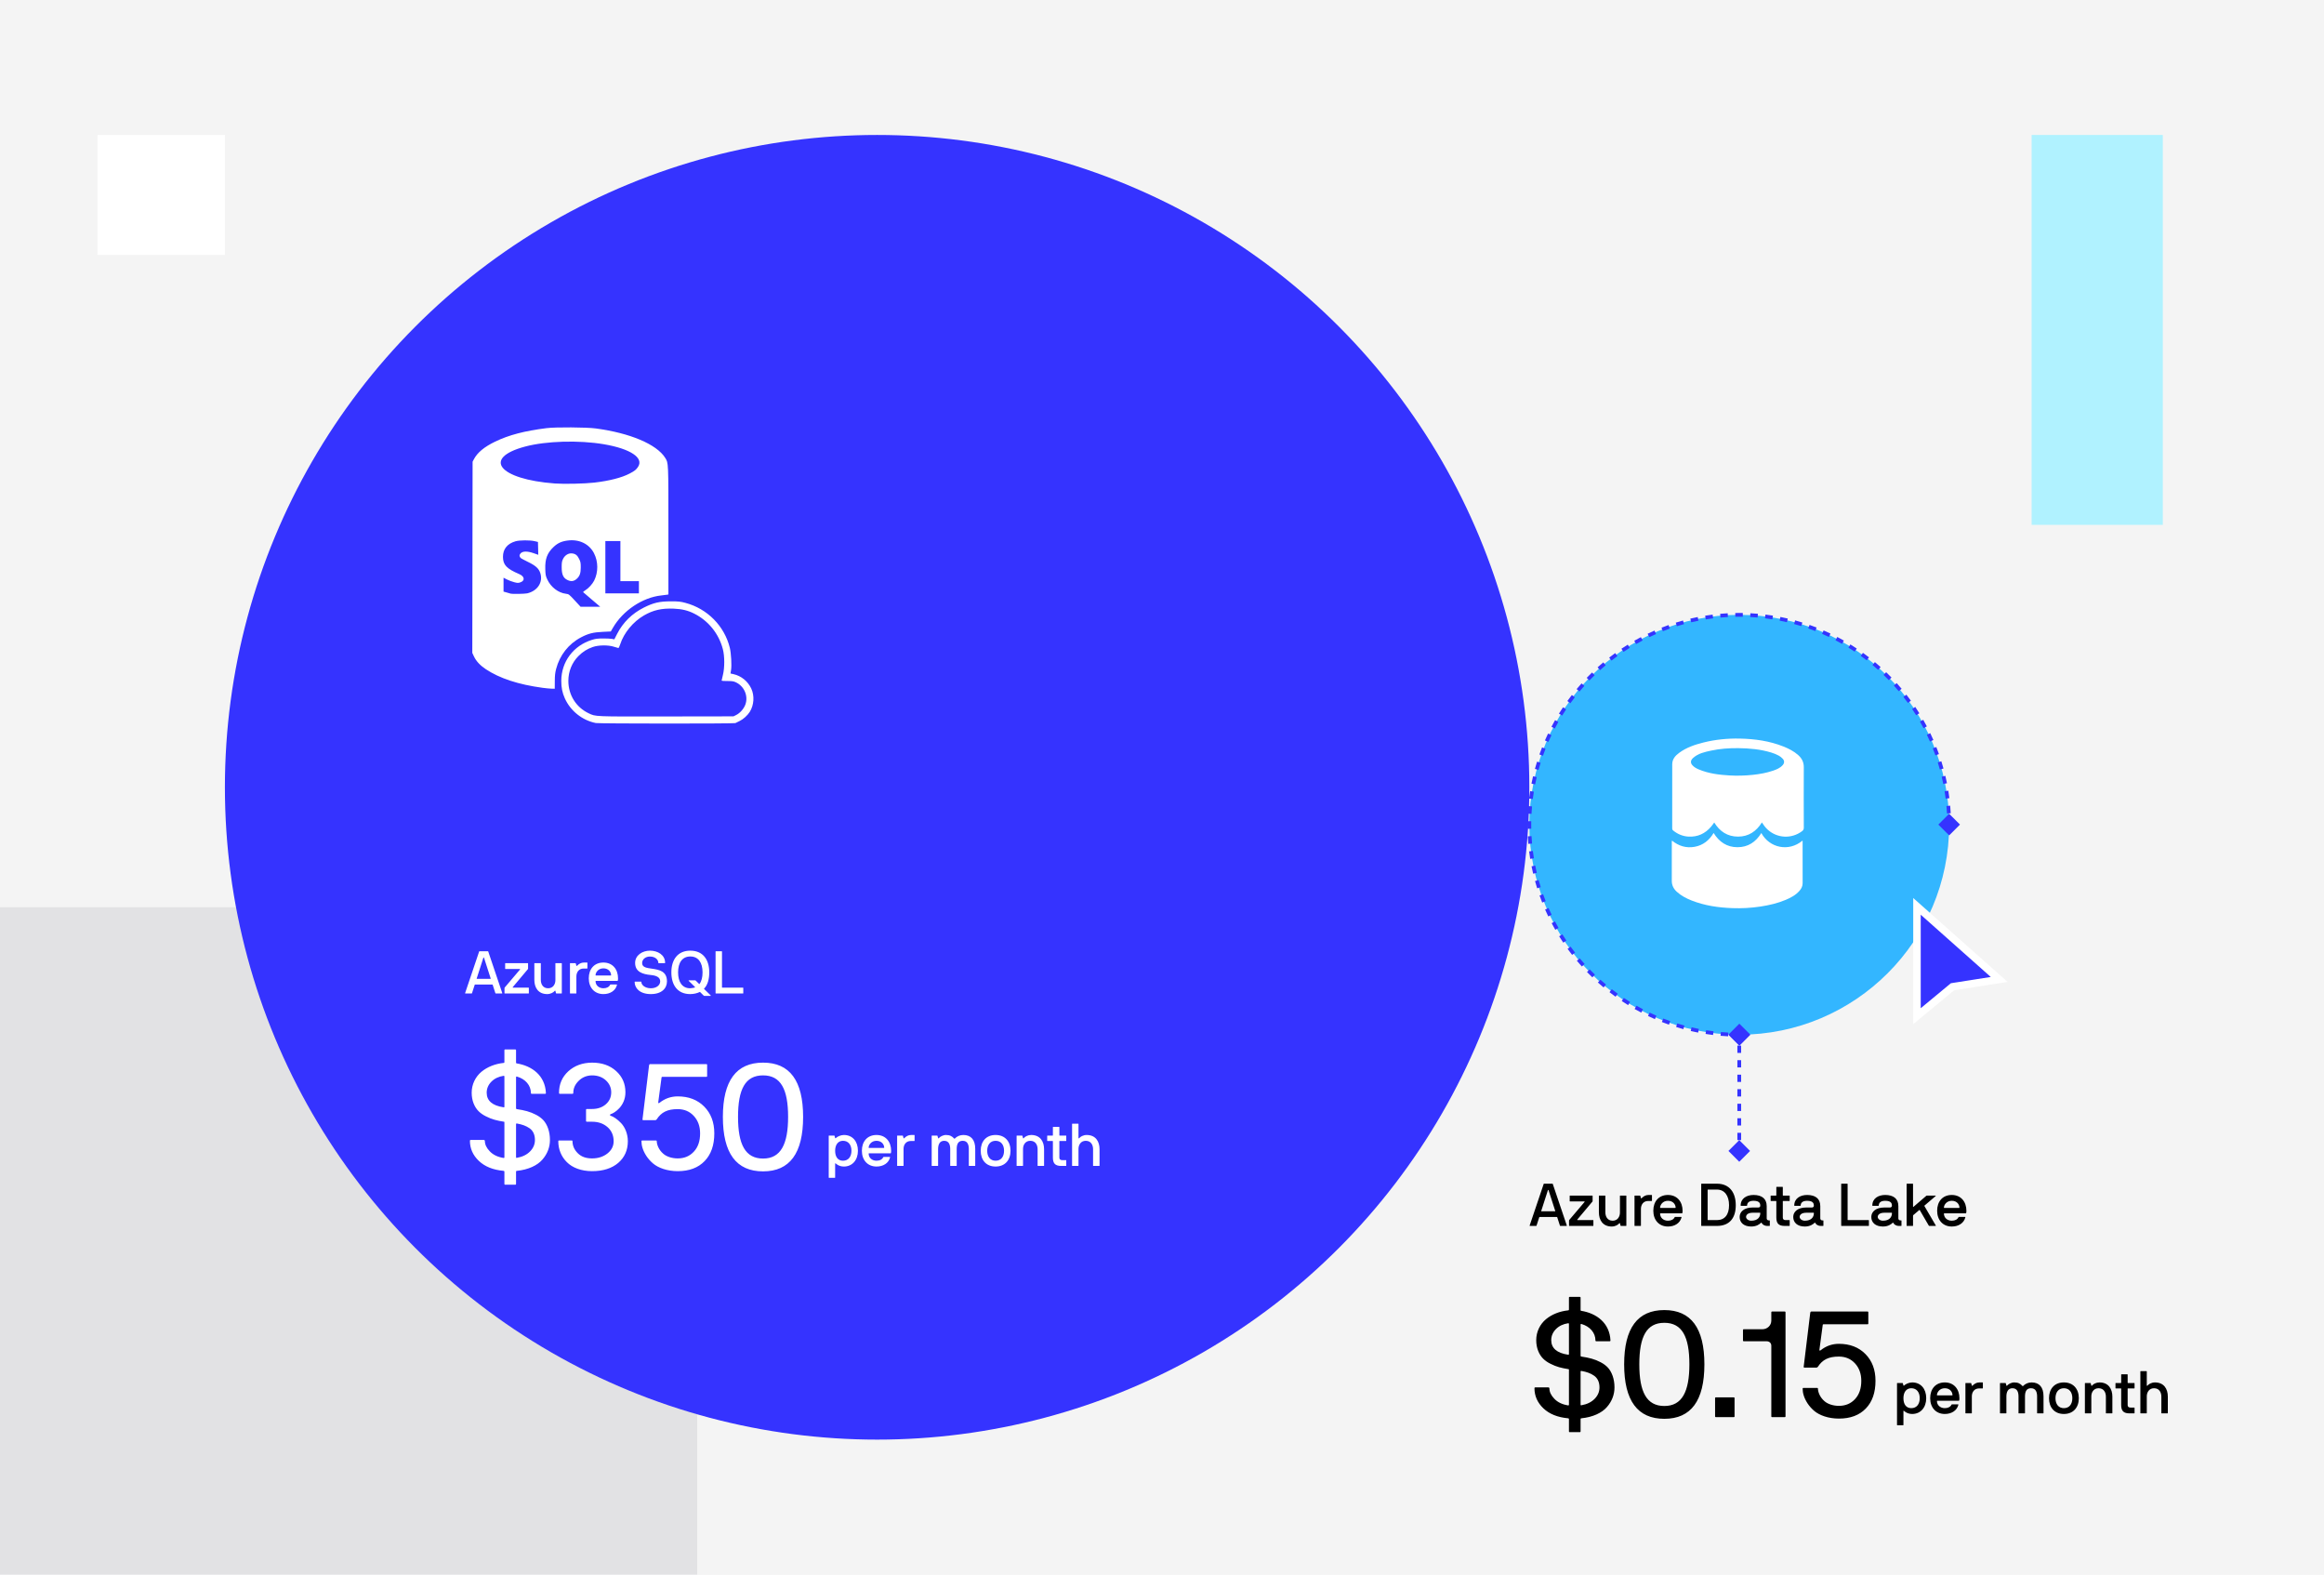 <svg width="620" height="420" viewBox="0 0 620 420" fill="none" xmlns="http://www.w3.org/2000/svg">
<rect width="620" height="420" fill="#F4F4F4"/>
<rect width="620" height="420" fill="#F4F4F4"/>
<path d="M507.976 369.576C508.392 369.16 509.336 368.744 510.136 368.744C512.44 368.744 513.88 370.456 513.88 372.952C513.88 375.448 512.36 377.16 510.136 377.16C508.792 377.16 508.008 376.392 507.928 376.312C507.88 376.264 507.8 376.296 507.8 376.36V380.088C507.8 380.136 507.768 380.168 507.72 380.168H506.168C506.12 380.168 506.088 380.136 506.088 380.088V368.984C506.088 368.936 506.12 368.904 506.168 368.904H507.528C507.592 368.904 507.624 368.92 507.64 368.984L507.8 369.544C507.832 369.64 507.912 369.64 507.976 369.576ZM512.152 372.952C512.152 371.4 511.352 370.296 509.896 370.296C508.536 370.296 507.8 371.4 507.8 372.952C507.8 374.584 508.536 375.608 509.896 375.608C511.352 375.608 512.152 374.504 512.152 372.952ZM522.678 373.56C522.662 373.608 522.614 373.64 522.566 373.64H516.822C516.774 373.64 516.742 373.672 516.742 373.72C516.742 374.744 517.558 375.608 518.838 375.608C519.75 375.608 520.358 375.24 520.63 374.68C520.662 374.616 520.694 374.6 520.758 374.6H522.358C522.406 374.6 522.486 374.6 522.454 374.728C522.07 376.248 520.646 377.16 518.838 377.16C516.47 377.16 514.934 375.448 514.934 372.952C514.934 370.44 516.422 368.744 518.838 368.744C521.254 368.744 522.742 370.504 522.742 373C522.742 373.24 522.71 373.416 522.678 373.56ZM516.822 372.2H520.806C520.854 372.2 520.886 372.168 520.886 372.12C520.886 371.352 520.278 370.296 518.838 370.296C517.414 370.296 516.742 371.432 516.742 372.12C516.742 372.168 516.774 372.2 516.822 372.2ZM528.914 370.344H527.986C526.69 370.344 526.05 371.352 526.05 372.456V376.92C526.05 376.968 526.018 377 525.97 377H524.402C524.37 377 524.338 376.968 524.338 376.92V368.984C524.338 368.936 524.37 368.904 524.402 368.904H525.778C525.842 368.904 525.874 368.936 525.89 369L526.05 369.592C526.082 369.672 526.162 369.672 526.21 369.624C526.722 369.112 527.298 368.744 528.066 368.744H528.914C528.962 368.744 528.994 368.776 528.994 368.824V370.264C528.994 370.312 528.962 370.344 528.914 370.344ZM545.093 377H543.541C543.493 377 543.461 376.968 543.461 376.92V372.504C543.461 371.416 543.173 370.296 541.829 370.296C540.533 370.296 540.229 371.32 540.229 372.504V376.92C540.229 376.968 540.181 377 540.149 377H538.581C538.517 377 538.501 376.984 538.501 376.92V372.504C538.501 371.4 538.197 370.296 536.885 370.296C535.669 370.296 535.269 371.32 535.269 372.504V376.92C535.269 376.968 535.237 377 535.189 377H533.637C533.589 377 533.557 376.968 533.557 376.92V368.984C533.557 368.936 533.589 368.904 533.637 368.904H534.997C535.061 368.904 535.093 368.936 535.109 369L535.269 369.576C535.301 369.688 535.381 369.688 535.445 369.608C535.781 369.192 536.597 368.744 537.365 368.744C538.389 368.744 538.981 369.064 539.557 369.704C539.589 369.736 539.653 369.768 539.717 369.704C540.261 369.128 541.093 368.744 541.989 368.744C544.037 368.744 545.173 370.008 545.173 372.456V376.92C545.173 376.968 545.141 377 545.093 377ZM554.589 372.952C554.589 375.448 553.101 377.16 550.605 377.16C548.109 377.16 546.637 375.448 546.637 372.952C546.637 370.44 548.109 368.744 550.605 368.744C553.101 368.744 554.589 370.456 554.589 372.952ZM552.861 372.952C552.861 371.368 552.061 370.296 550.605 370.296C549.181 370.296 548.365 371.368 548.365 372.952C548.365 374.536 549.181 375.608 550.605 375.608C552.061 375.608 552.861 374.536 552.861 372.952ZM558.101 369.608C558.421 369.176 559.237 368.744 560.101 368.744C562.517 368.744 563.541 370.488 563.541 372.536V376.92C563.541 376.968 563.509 377 563.461 377H561.893C561.845 377 561.813 376.968 561.813 376.92V372.536C561.813 371.448 561.285 370.296 559.861 370.296C558.565 370.296 557.925 371.352 557.925 372.456V376.92C557.925 376.968 557.893 377 557.845 377H556.293C556.245 377 556.213 376.968 556.213 376.92V368.984C556.213 368.936 556.245 368.904 556.293 368.904H557.653C557.717 368.904 557.749 368.936 557.765 368.984L557.925 369.576C557.957 369.688 558.053 369.672 558.101 369.608ZM565.812 370.344H564.452C564.404 370.344 564.372 370.312 564.372 370.264V368.984C564.372 368.936 564.404 368.904 564.452 368.904H565.812C565.86 368.904 565.892 368.872 565.892 368.824V366.664C565.892 366.616 565.924 366.584 565.972 366.584H567.54C567.588 366.584 567.62 366.616 567.62 366.664V368.824C567.62 368.872 567.652 368.904 567.7 368.904H569.38C569.428 368.904 569.46 368.936 569.46 368.984V370.264C569.46 370.312 569.428 370.344 569.38 370.344H567.7C567.652 370.344 567.62 370.376 567.62 370.424V374.792C567.62 375.192 567.86 375.448 568.34 375.448H569.38C569.428 375.448 569.46 375.48 569.46 375.528V376.92C569.46 376.968 569.428 377 569.38 377H568.132C566.516 377 565.892 376.344 565.892 374.744V370.424C565.892 370.376 565.86 370.344 565.812 370.344ZM578.258 377H576.69C576.642 377 576.61 376.968 576.61 376.92V372.536C576.61 371.448 576.082 370.296 574.658 370.296C573.362 370.296 572.722 371.352 572.722 372.456V376.92C572.722 376.968 572.69 377 572.642 377H571.09C571.042 377 571.01 376.968 571.01 376.92V365.816C571.01 365.768 571.042 365.736 571.09 365.736H572.642C572.69 365.736 572.722 365.768 572.722 365.816V369.56C572.722 369.656 572.85 369.672 572.898 369.608C573.202 369.208 573.986 368.744 574.898 368.744C577.314 368.744 578.338 370.488 578.338 372.536V376.92C578.338 376.968 578.306 377 578.258 377Z" fill="black"/>
<path d="M411.904 315.736H414.176C414.224 315.736 414.24 315.768 414.256 315.816L418 326.904C418.016 326.952 417.968 327 417.92 327H416.288C416.24 327 416.192 327 416.16 326.92L415.44 324.696C415.424 324.648 415.392 324.616 415.344 324.616H410.736C410.688 324.616 410.656 324.648 410.64 324.696L409.92 326.92C409.888 327 409.84 327 409.792 327H408.16C408.112 327 408.064 326.952 408.08 326.904L411.824 315.816C411.84 315.768 411.856 315.736 411.904 315.736ZM414.912 323.016L413.12 317.448C413.088 317.368 412.992 317.368 412.96 317.448L411.168 323.016C411.152 323.064 411.184 323.096 411.232 323.096H414.848C414.896 323.096 414.928 323.064 414.912 323.016ZM425.007 327H418.671C418.623 327 418.59 326.968 418.59 326.92V325.56C418.59 325.496 418.623 325.448 418.655 325.4L422.735 320.6C422.783 320.552 422.751 320.472 422.687 320.472H418.847C418.799 320.472 418.767 320.44 418.767 320.392V318.984C418.767 318.936 418.799 318.904 418.847 318.904H424.799C424.847 318.904 424.879 318.936 424.879 318.984V320.376C424.879 320.424 424.863 320.456 424.831 320.504L420.783 325.32C420.751 325.352 420.767 325.448 420.847 325.448H425.007C425.055 325.448 425.087 325.48 425.087 325.528V326.92C425.087 326.968 425.055 327 425.007 327ZM431.993 326.296C431.673 326.728 430.857 327.16 429.993 327.16C427.577 327.16 426.553 325.416 426.553 323.368V318.984C426.553 318.936 426.585 318.904 426.633 318.904H428.201C428.249 318.904 428.281 318.936 428.281 318.984V323.368C428.281 324.456 428.809 325.608 430.233 325.608C431.529 325.608 432.169 324.552 432.169 323.448V318.984C432.169 318.936 432.201 318.904 432.249 318.904H433.801C433.849 318.904 433.881 318.936 433.881 318.984V326.92C433.881 326.968 433.849 327 433.801 327H432.441C432.377 327 432.345 326.968 432.329 326.92L432.169 326.312C432.137 326.216 432.041 326.232 431.993 326.296ZM440.633 320.344H439.705C438.409 320.344 437.769 321.352 437.769 322.456V326.92C437.769 326.968 437.737 327 437.689 327H436.121C436.089 327 436.057 326.968 436.057 326.92V318.984C436.057 318.936 436.089 318.904 436.121 318.904H437.497C437.561 318.904 437.593 318.936 437.609 319L437.769 319.592C437.801 319.672 437.881 319.672 437.929 319.624C438.441 319.112 439.017 318.744 439.785 318.744H440.633C440.681 318.744 440.713 318.776 440.713 318.824V320.264C440.713 320.312 440.681 320.344 440.633 320.344ZM448.819 323.56C448.803 323.608 448.755 323.64 448.707 323.64H442.963C442.915 323.64 442.883 323.672 442.883 323.72C442.883 324.744 443.699 325.608 444.979 325.608C445.891 325.608 446.499 325.24 446.771 324.68C446.803 324.616 446.835 324.6 446.899 324.6H448.499C448.547 324.6 448.627 324.6 448.595 324.728C448.211 326.248 446.787 327.16 444.979 327.16C442.611 327.16 441.075 325.448 441.075 322.952C441.075 320.44 442.563 318.744 444.979 318.744C447.395 318.744 448.883 320.504 448.883 323C448.883 323.24 448.851 323.416 448.819 323.56ZM442.963 322.2H446.947C446.995 322.2 447.027 322.168 447.027 322.12C447.027 321.352 446.419 320.296 444.979 320.296C443.555 320.296 442.883 321.432 442.883 322.12C442.883 322.168 442.915 322.2 442.963 322.2ZM458.046 327H453.934C453.886 327 453.854 326.968 453.854 326.92V315.816C453.854 315.768 453.886 315.736 453.934 315.736H458.046C461.422 315.736 463.07 318.12 463.07 321.48C463.07 324.872 461.422 327 458.046 327ZM455.646 325.448H458.046C460.078 325.448 461.278 324.056 461.278 321.48C461.278 318.936 460.078 317.304 458.046 317.304H455.646C455.598 317.304 455.566 317.336 455.566 317.384V325.368C455.566 325.416 455.598 325.448 455.646 325.448ZM469.817 326.152C469.417 326.568 468.569 327.16 467.209 327.16C465.193 327.16 464.105 326.088 464.105 324.6C464.105 323.208 465.337 322.088 467.529 322.088H469.097C469.433 322.088 469.609 321.832 469.609 321.64C469.609 321.144 469.545 320.296 467.817 320.296C466.521 320.296 466.105 320.888 466.089 321.56C466.089 321.608 466.057 321.64 466.009 321.64H464.457C464.409 321.64 464.377 321.608 464.377 321.56C464.377 319.672 465.961 318.744 467.817 318.744C470.025 318.744 471.321 319.736 471.321 321.72V325C471.321 325.288 471.545 325.528 471.881 325.528H472.073C472.121 325.528 472.153 325.56 472.153 325.608V326.92C472.153 326.968 472.121 327 472.073 327H471.513C470.633 327 470.169 326.584 469.961 326.168C469.929 326.104 469.865 326.104 469.817 326.152ZM467.209 325.608C469.001 325.608 469.593 324.568 469.609 323.672V323.56C469.609 323.512 469.577 323.48 469.529 323.48H467.577C466.249 323.48 465.817 324.104 465.817 324.6C465.817 325.048 466.329 325.608 467.209 325.608ZM473.812 320.344H472.452C472.404 320.344 472.372 320.312 472.372 320.264V318.984C472.372 318.936 472.404 318.904 472.452 318.904H473.812C473.86 318.904 473.892 318.872 473.892 318.824V316.664C473.892 316.616 473.924 316.584 473.972 316.584H475.54C475.588 316.584 475.62 316.616 475.62 316.664V318.824C475.62 318.872 475.652 318.904 475.7 318.904H477.38C477.428 318.904 477.46 318.936 477.46 318.984V320.264C477.46 320.312 477.428 320.344 477.38 320.344H475.7C475.652 320.344 475.62 320.376 475.62 320.424V324.792C475.62 325.192 475.86 325.448 476.34 325.448H477.38C477.428 325.448 477.46 325.48 477.46 325.528V326.92C477.46 326.968 477.428 327 477.38 327H476.132C474.516 327 473.892 326.344 473.892 324.744V320.424C473.892 320.376 473.86 320.344 473.812 320.344ZM484.114 326.152C483.714 326.568 482.866 327.16 481.506 327.16C479.49 327.16 478.402 326.088 478.402 324.6C478.402 323.208 479.634 322.088 481.826 322.088H483.394C483.73 322.088 483.906 321.832 483.906 321.64C483.906 321.144 483.842 320.296 482.114 320.296C480.818 320.296 480.402 320.888 480.386 321.56C480.386 321.608 480.354 321.64 480.306 321.64H478.754C478.706 321.64 478.674 321.608 478.674 321.56C478.674 319.672 480.258 318.744 482.114 318.744C484.322 318.744 485.618 319.736 485.618 321.72V325C485.618 325.288 485.842 325.528 486.178 325.528H486.37C486.418 325.528 486.45 325.56 486.45 325.608V326.92C486.45 326.968 486.418 327 486.37 327H485.81C484.93 327 484.466 326.584 484.258 326.168C484.226 326.104 484.162 326.104 484.114 326.152ZM481.506 325.608C483.298 325.608 483.89 324.568 483.906 323.672V323.56C483.906 323.512 483.874 323.48 483.826 323.48H481.874C480.546 323.48 480.114 324.104 480.114 324.6C480.114 325.048 480.626 325.608 481.506 325.608ZM498.51 327H491.278C491.23 327 491.198 326.968 491.198 326.92V315.816C491.198 315.768 491.23 315.736 491.278 315.736H492.83C492.878 315.736 492.91 315.768 492.91 315.816V325.368C492.91 325.416 492.942 325.448 492.99 325.448H498.51C498.558 325.448 498.59 325.48 498.59 325.528V326.92C498.59 326.968 498.558 327 498.51 327ZM504.942 326.152C504.542 326.568 503.694 327.16 502.334 327.16C500.318 327.16 499.23 326.088 499.23 324.6C499.23 323.208 500.462 322.088 502.654 322.088H504.222C504.558 322.088 504.734 321.832 504.734 321.64C504.734 321.144 504.67 320.296 502.942 320.296C501.646 320.296 501.23 320.888 501.214 321.56C501.214 321.608 501.182 321.64 501.134 321.64H499.582C499.534 321.64 499.502 321.608 499.502 321.56C499.502 319.672 501.086 318.744 502.942 318.744C505.15 318.744 506.446 319.736 506.446 321.72V325C506.446 325.288 506.67 325.528 507.006 325.528H507.198C507.246 325.528 507.278 325.56 507.278 325.608V326.92C507.278 326.968 507.246 327 507.198 327H506.638C505.758 327 505.294 326.584 505.086 326.168C505.054 326.104 504.99 326.104 504.942 326.152ZM502.334 325.608C504.126 325.608 504.718 324.568 504.734 323.672V323.56C504.734 323.512 504.702 323.48 504.654 323.48H502.702C501.374 323.48 500.942 324.104 500.942 324.6C500.942 325.048 501.454 325.608 502.334 325.608ZM512.011 322.776L510.443 324.104C510.411 324.136 510.363 324.184 510.363 324.296V326.92C510.363 326.968 510.331 327 510.283 327H508.731C508.683 327 508.651 326.968 508.651 326.92V315.816C508.651 315.768 508.683 315.736 508.731 315.736H510.283C510.331 315.736 510.363 315.768 510.363 315.816V321.88C510.363 321.928 510.427 321.96 510.475 321.912L513.883 318.984C513.963 318.92 514.043 318.904 514.091 318.904H516.363C516.427 318.904 516.459 318.984 516.411 319.016L513.403 321.592C513.371 321.624 513.371 321.656 513.403 321.704L516.443 326.904C516.475 326.968 516.443 327 516.378 327H514.747C514.651 327 514.619 327 514.555 326.904L512.155 322.776C512.123 322.712 512.059 322.728 512.011 322.776ZM524.538 323.56C524.522 323.608 524.474 323.64 524.426 323.64H518.682C518.634 323.64 518.602 323.672 518.602 323.72C518.602 324.744 519.418 325.608 520.698 325.608C521.61 325.608 522.218 325.24 522.49 324.68C522.522 324.616 522.554 324.6 522.618 324.6H524.218C524.266 324.6 524.346 324.6 524.314 324.728C523.93 326.248 522.506 327.16 520.698 327.16C518.33 327.16 516.794 325.448 516.794 322.952C516.794 320.44 518.282 318.744 520.698 318.744C523.114 318.744 524.602 320.504 524.602 323C524.602 323.24 524.57 323.416 524.538 323.56ZM518.682 322.2H522.666C522.714 322.2 522.746 322.168 522.746 322.12C522.746 321.352 522.138 320.296 520.698 320.296C519.274 320.296 518.602 321.432 518.602 322.12C518.602 322.168 518.634 322.2 518.682 322.2Z" fill="black"/>
<path d="M409.367 370.285C409.367 370.148 409.426 370.07 409.562 370.07H413.117C413.215 370.07 413.352 370.188 413.352 370.324C413.352 371.281 413.801 372.219 414.68 373.117C415.559 374.035 416.77 374.621 418.352 374.875C418.488 374.895 418.566 374.836 418.566 374.68V365.324C418.566 365.246 418.527 365.207 418.449 365.207C416.594 364.914 415.227 364.582 413.664 363.781C412.863 363.391 412.199 362.922 411.672 362.395C410.598 361.32 409.836 359.602 409.836 357.473C409.836 355.207 410.852 353.215 412.434 351.887C414.016 350.578 416.105 349.758 418.352 349.523C418.488 349.523 418.566 349.465 418.566 349.328V346.125C418.566 345.988 418.625 345.93 418.723 345.93H421.477C421.613 345.93 421.672 345.988 421.672 346.125V349.484C421.672 349.543 421.711 349.582 421.809 349.641C425.949 350.305 429.426 352.883 429.641 357.551C429.641 357.688 429.582 357.766 429.445 357.766H425.832C425.695 357.766 425.637 357.688 425.637 357.551C425.637 355.52 424.172 353.801 421.887 353.156C421.789 353.137 421.672 353.176 421.672 353.312V361.633C421.672 361.77 421.75 361.848 421.887 361.848C423.938 362.16 425.402 362.512 427.004 363.352C427.805 363.762 428.449 364.25 428.977 364.816C429.992 365.949 430.715 367.785 430.715 370.07C430.715 371.965 430.051 373.762 428.703 375.305C427.355 376.867 424.953 378 421.887 378.312C421.75 378.312 421.672 378.371 421.672 378.488V381.809C421.672 381.945 421.613 382.004 421.477 382.004H418.723C418.625 382.004 418.566 381.945 418.566 381.809V378.527C418.566 378.391 418.488 378.312 418.352 378.312C415.52 378.059 413.332 377.16 411.75 375.656C410.168 374.152 409.367 372.355 409.367 370.285ZM413.84 357.473C413.84 359.602 415.344 360.91 418.352 361.359C418.488 361.398 418.566 361.34 418.566 361.203V353.117C418.566 353.02 418.43 352.902 418.352 352.961C417.043 353.156 415.949 353.664 415.109 354.504C414.27 355.344 413.84 356.34 413.84 357.473ZM421.672 365.793V374.641C421.672 374.816 421.75 374.875 421.887 374.836C423.391 374.582 424.562 373.996 425.422 373.117C426.281 372.238 426.711 371.223 426.711 370.07C426.711 368.664 426.203 367.59 425.266 366.945C424.328 366.301 423.312 365.93 421.887 365.676C421.789 365.656 421.672 365.715 421.672 365.793ZM433.294 363.918C433.294 354.27 436.868 349.445 444.016 349.445C451.145 349.445 454.7 354.27 454.7 363.918C454.7 373.605 451.145 378.449 444.016 378.449C436.868 378.449 433.294 373.605 433.294 363.918ZM437.337 363.918C437.337 371.262 439.27 375.031 444.016 375.031C448.723 375.031 450.696 371.242 450.696 363.918C450.696 356.574 448.763 352.844 444.016 352.844C439.251 352.844 437.337 356.555 437.337 363.918ZM457.552 377.805V372.922C457.552 372.785 457.611 372.727 457.748 372.727H462.552C462.689 372.727 462.748 372.785 462.748 372.922V377.805C462.748 377.941 462.689 378 462.552 378H457.748C457.611 378 457.552 377.941 457.552 377.805ZM464.995 357.551V354.758C464.995 354.621 465.053 354.562 465.19 354.562H470.151C471.479 354.562 472.553 353.566 472.553 352.238V350.031C472.553 349.895 472.612 349.836 472.748 349.836H476.147C476.284 349.836 476.342 349.895 476.342 350.031V377.805C476.342 377.941 476.284 378 476.147 378H472.748C472.612 378 472.553 377.941 472.553 377.805V358.957C472.553 358.195 471.987 357.766 471.303 357.766H465.19C465.053 357.766 464.995 357.688 464.995 357.551ZM480.913 370.402C480.913 370.266 480.972 370.207 481.109 370.207H484.78C484.917 370.207 484.995 370.266 484.995 370.402C484.995 371.242 485.484 372.688 486.753 373.762C487.554 374.465 488.96 374.992 490.581 374.992C492.359 374.992 493.784 374.387 494.898 373.176C496.011 371.984 496.558 370.363 496.558 368.312C496.558 366.418 495.991 364.875 494.878 363.664C493.765 362.453 492.32 361.848 490.581 361.848C487.827 361.848 486.206 362.668 484.956 364.602C484.859 364.738 484.722 364.797 484.507 364.797H481.382C481.245 364.797 481.187 364.738 481.187 364.602L482.945 350.129C482.984 349.934 483.081 349.836 483.238 349.836H498.238C498.374 349.836 498.433 349.895 498.433 350.031V353.039C498.433 353.176 498.374 353.234 498.238 353.234H486.46C486.323 353.234 486.265 353.312 486.265 353.449L485.386 360.031C485.366 360.266 485.503 360.324 485.718 360.168C487.163 359.016 488.784 358.449 490.581 358.449C493.491 358.449 495.855 359.348 497.652 361.164C499.448 362.98 500.347 365.363 500.347 368.312C500.347 371.457 499.488 373.918 497.769 375.695C496.05 377.492 493.648 378.391 490.581 378.391C487.769 378.391 485.366 377.512 483.98 376.32C483.277 375.715 482.691 375.051 482.202 374.309C481.245 372.824 480.913 371.516 480.913 370.402Z" fill="black"/>
<circle cx="464" cy="220" r="56" fill="#33B6FF"/>
<path d="M466.941 275.997L464.052 273.113L461.168 276.003L464.058 278.887L466.941 275.997ZM520.003 222.832L522.887 219.942L519.997 217.059L517.113 219.948L520.003 222.832ZM520.5 219.945C520.5 219.607 520.496 219.269 520.49 218.933L519.49 218.951C519.496 219.282 519.5 219.614 519.5 219.946L520.5 219.945ZM520.417 216.92C520.381 216.246 520.333 215.574 520.273 214.906L519.277 214.995C519.336 215.651 519.383 216.311 519.419 216.974L520.417 216.92ZM520.058 212.9C519.974 212.231 519.879 211.566 519.772 210.905L518.785 211.065C518.89 211.714 518.983 212.367 519.066 213.024L520.058 212.9ZM519.414 208.92C519.282 208.258 519.139 207.601 518.985 206.947L518.012 207.178C518.163 207.819 518.304 208.465 518.433 209.115L519.414 208.92ZM518.485 204.993C518.307 204.344 518.117 203.699 517.916 203.06L516.962 203.359C517.159 203.987 517.346 204.621 517.521 205.258L518.485 204.993ZM517.277 201.145C517.052 200.51 516.817 199.88 516.57 199.255L515.64 199.623C515.882 200.236 516.114 200.855 516.335 201.479L517.277 201.145ZM515.796 197.393C515.526 196.776 515.246 196.165 514.955 195.56L514.054 195.993C514.339 196.588 514.615 197.188 514.879 197.794L515.796 197.393ZM514.049 193.757C513.736 193.161 513.412 192.572 513.079 191.989L512.211 192.485C512.538 193.058 512.856 193.637 513.163 194.222L514.049 193.757ZM512.046 190.256C511.691 189.684 511.327 189.119 510.952 188.561L510.122 189.119C510.49 189.667 510.848 190.222 511.196 190.783L512.046 190.256ZM509.799 186.906C509.404 186.361 509 185.824 508.587 185.294L507.799 185.909C508.204 186.429 508.601 186.957 508.989 187.493L509.799 186.906ZM507.319 183.725C506.887 183.21 506.446 182.702 505.996 182.203L505.253 182.872C505.695 183.363 506.128 183.861 506.553 184.368L507.319 183.725ZM504.62 180.728C504.153 180.245 503.677 179.77 503.192 179.303L502.499 180.024C502.974 180.482 503.442 180.948 503.901 181.423L504.62 180.728ZM501.715 177.93C501.215 177.481 500.706 177.041 500.19 176.61L499.549 177.378C500.056 177.801 500.556 178.233 501.047 178.674L501.715 177.93ZM498.619 175.345C498.088 174.933 497.55 174.53 497.004 174.137L496.419 174.948C496.955 175.334 497.484 175.73 498.006 176.135L498.619 175.345ZM495.347 172.986C494.788 172.613 494.222 172.249 493.65 171.896L493.124 172.747C493.687 173.094 494.242 173.451 494.791 173.818L495.347 172.986ZM491.915 170.867C491.332 170.534 490.741 170.212 490.145 169.9L489.681 170.786C490.267 171.093 490.847 171.409 491.421 171.736L491.915 170.867ZM488.34 168.997C487.734 168.708 487.123 168.429 486.505 168.16L486.107 169.077C486.713 169.341 487.314 169.615 487.909 169.899L488.34 168.997ZM484.642 167.39C484.017 167.144 483.386 166.91 482.751 166.686L482.419 167.629C483.043 167.849 483.663 168.079 484.276 168.32L484.642 167.39ZM480.835 166.051C480.195 165.851 479.55 165.663 478.9 165.485L478.637 166.45C479.275 166.624 479.909 166.809 480.537 167.005L480.835 166.051ZM476.945 164.99C476.292 164.837 475.634 164.695 474.972 164.565L474.779 165.546C475.429 165.674 476.075 165.813 476.717 165.964L476.945 164.99ZM472.986 164.211C472.325 164.105 471.659 164.011 470.991 163.928L470.868 164.921C471.525 165.002 472.179 165.094 472.828 165.198L472.986 164.211ZM468.984 163.717C468.316 163.658 467.644 163.612 466.97 163.577L466.918 164.575C467.581 164.61 468.241 164.656 468.897 164.713L468.984 163.717ZM464.957 163.508C464.62 163.502 464.283 163.5 463.945 163.5L463.946 164.5C464.278 164.5 464.61 164.502 464.94 164.508L464.957 163.508ZM463.945 163.5C463.607 163.5 463.269 163.504 462.933 163.51L462.951 164.51C463.282 164.504 463.614 164.5 463.946 164.5L463.945 163.5ZM460.92 163.583C460.246 163.619 459.574 163.667 458.906 163.727L458.995 164.723C459.651 164.664 460.311 164.617 460.974 164.581L460.92 163.583ZM456.9 163.942C456.231 164.026 455.566 164.121 454.905 164.228L455.065 165.215C455.714 165.11 456.367 165.017 457.024 164.934L456.9 163.942ZM452.92 164.586C452.258 164.718 451.601 164.861 450.948 165.015L451.178 165.988C451.819 165.837 452.465 165.696 453.115 165.567L452.92 164.586ZM448.993 165.515C448.344 165.693 447.699 165.883 447.06 166.084L447.359 167.038C447.988 166.841 448.621 166.654 449.258 166.479L448.993 165.515ZM445.145 166.723C444.51 166.948 443.88 167.183 443.255 167.43L443.623 168.36C444.236 168.118 444.855 167.886 445.479 167.665L445.145 166.723ZM441.393 168.204C440.777 168.474 440.165 168.754 439.56 169.045L439.993 169.946C440.588 169.661 441.188 169.385 441.794 169.121L441.393 168.204ZM437.757 169.951C437.161 170.264 436.572 170.588 435.989 170.921L436.485 171.789C437.058 171.462 437.637 171.144 438.223 170.837L437.757 169.951ZM434.256 171.954C433.684 172.309 433.119 172.673 432.562 173.048L433.119 173.878C433.667 173.51 434.222 173.152 434.783 172.804L434.256 171.954ZM430.906 174.201C430.362 174.596 429.824 175 429.294 175.413L429.909 176.201C430.429 175.796 430.958 175.399 431.493 175.011L430.906 174.201ZM427.725 176.681C427.21 177.113 426.702 177.554 426.203 178.004L426.872 178.747C427.363 178.305 427.862 177.872 428.368 177.447L427.725 176.681ZM424.728 179.38C424.245 179.847 423.77 180.323 423.303 180.808L424.024 181.501C424.482 181.026 424.949 180.558 425.423 180.099L424.728 179.38ZM421.93 182.285C421.481 182.785 421.041 183.294 420.61 183.81L421.378 184.451C421.801 183.944 422.233 183.444 422.674 182.953L421.93 182.285ZM419.345 185.381C418.933 185.912 418.53 186.45 418.137 186.996L418.948 187.581C419.334 187.045 419.73 186.516 420.135 185.994L419.345 185.381ZM416.986 188.653C416.613 189.212 416.249 189.778 415.896 190.35L416.747 190.876C417.094 190.313 417.451 189.758 417.818 189.209L416.986 188.653ZM414.867 192.085C414.534 192.668 414.212 193.259 413.9 193.855L414.786 194.319C415.093 193.733 415.409 193.153 415.736 192.579L414.867 192.085ZM412.997 195.66C412.708 196.266 412.429 196.877 412.16 197.495L413.077 197.893C413.341 197.287 413.615 196.686 413.9 196.091L412.997 195.66ZM411.39 199.358C411.144 199.983 410.91 200.614 410.686 201.249L411.629 201.581C411.849 200.957 412.079 200.337 412.32 199.724L411.39 199.358ZM410.051 203.165C409.851 203.805 409.663 204.45 409.486 205.1L410.45 205.363C410.624 204.725 410.809 204.091 411.005 203.463L410.051 203.165ZM408.99 207.055C408.837 207.708 408.695 208.366 408.565 209.028L409.546 209.221C409.674 208.571 409.813 207.925 409.964 207.283L408.99 207.055ZM408.211 211.014C408.105 211.675 408.011 212.341 407.928 213.009L408.921 213.132C409.002 212.475 409.094 211.821 409.198 211.172L408.211 211.014ZM407.717 215.016C407.658 215.684 407.612 216.356 407.577 217.03L408.575 217.082C408.61 216.419 408.656 215.759 408.713 215.103L407.717 215.016ZM407.508 219.043C407.502 219.38 407.5 219.717 407.5 220.055L408.5 220.054C408.5 219.722 408.502 219.39 408.508 219.06L407.508 219.043ZM407.5 220.055C407.5 220.393 407.504 220.731 407.51 221.067L408.51 221.049C408.504 220.718 408.5 220.386 408.5 220.054L407.5 220.055ZM407.583 223.08C407.619 223.754 407.667 224.426 407.727 225.094L408.723 225.005C408.664 224.349 408.617 223.689 408.581 223.026L407.583 223.08ZM407.942 227.1C408.026 227.769 408.121 228.434 408.228 229.095L409.216 228.935C409.11 228.286 409.017 227.633 408.934 226.976L407.942 227.1ZM408.586 231.08C408.718 231.742 408.861 232.399 409.015 233.052L409.989 232.822C409.837 232.181 409.696 231.535 409.567 230.885L408.586 231.08ZM409.515 235.007C409.693 235.656 409.883 236.301 410.084 236.94L411.038 236.641C410.841 236.012 410.654 235.379 410.479 234.742L409.515 235.007ZM410.723 238.855C410.948 239.49 411.183 240.12 411.43 240.745L412.36 240.377C412.118 239.764 411.886 239.145 411.665 238.521L410.723 238.855ZM412.204 242.607C412.474 243.223 412.754 243.835 413.045 244.44L413.946 244.007C413.661 243.412 413.385 242.812 413.121 242.206L412.204 242.607ZM413.951 246.243C414.265 246.839 414.588 247.428 414.921 248.011L415.789 247.515C415.462 246.942 415.144 246.363 414.837 245.777L413.951 246.243ZM415.954 249.744C416.309 250.316 416.673 250.881 417.048 251.438L417.878 250.881C417.51 250.333 417.152 249.778 416.804 249.217L415.954 249.744ZM418.201 253.094C418.596 253.638 419 254.176 419.413 254.706L420.201 254.091C419.796 253.571 419.399 253.042 419.011 252.507L418.201 253.094ZM420.681 256.275C421.113 256.79 421.554 257.298 422.004 257.797L422.747 257.128C422.305 256.637 421.872 256.138 421.447 255.632L420.681 256.275ZM423.38 259.272C423.847 259.755 424.323 260.23 424.808 260.697L425.501 259.976C425.026 259.518 424.558 259.051 424.099 258.577L423.38 259.272ZM426.285 262.07C426.785 262.519 427.294 262.959 427.81 263.39L428.451 262.622C427.944 262.199 427.444 261.767 426.953 261.326L426.285 262.07ZM429.381 264.655C429.912 265.067 430.45 265.47 430.996 265.863L431.581 265.052C431.045 264.666 430.516 264.27 429.994 263.865L429.381 264.655ZM432.653 267.014C433.212 267.387 433.778 267.751 434.35 268.104L434.876 267.253C434.313 266.906 433.758 266.549 433.209 266.182L432.653 267.014ZM436.085 269.133C436.668 269.466 437.259 269.788 437.855 270.1L438.319 269.214C437.733 268.907 437.153 268.591 436.579 268.264L436.085 269.133ZM439.66 271.003C440.266 271.292 440.877 271.571 441.495 271.84L441.893 270.923C441.287 270.659 440.686 270.385 440.091 270.1L439.66 271.003ZM443.358 272.61C443.983 272.856 444.614 273.09 445.249 273.314L445.581 272.371C444.957 272.151 444.338 271.921 443.724 271.68L443.358 272.61ZM447.165 273.949C447.805 274.149 448.45 274.337 449.1 274.514L449.363 273.55C448.725 273.376 448.091 273.191 447.463 272.995L447.165 273.949ZM451.055 275.01C451.708 275.163 452.366 275.305 453.028 275.435L453.221 274.454C452.571 274.326 451.925 274.187 451.283 274.036L451.055 275.01ZM455.014 275.789C455.675 275.895 456.341 275.989 457.01 276.072L457.132 275.079C456.475 274.998 455.821 274.906 455.172 274.802L455.014 275.789ZM459.016 276.283C459.684 276.342 460.356 276.388 461.03 276.423L461.082 275.425C460.419 275.39 459.76 275.344 459.103 275.287L459.016 276.283ZM463.043 276.492C463.38 276.498 463.717 276.5 464.055 276.5L464.054 275.5C463.722 275.5 463.39 275.498 463.06 275.492L463.043 276.492Z" fill="#3533FF"/>
<g clip-path="url(#clip0_7843_188949)">
<path d="M470.039 219.373C468.561 221.747 466.514 223.153 463.684 223.157C460.853 223.16 458.793 221.776 457.326 219.392C457.036 219.781 456.784 220.16 456.489 220.505C454.903 222.362 452.886 223.291 450.444 223.154C448.937 223.07 447.583 222.501 446.397 221.549C446.197 221.389 446.112 221.216 446.113 220.951C446.121 215.257 446.119 209.563 446.121 203.871C446.121 202.464 446.957 201.549 448.003 200.786C449.929 199.379 452.143 198.632 454.425 198.06C457.62 197.258 460.876 196.94 464.159 197.009C468.143 197.092 472.057 197.631 475.791 199.121C477.206 199.686 478.558 200.369 479.71 201.394C480.681 202.259 481.23 203.269 481.22 204.636C481.183 210.018 481.206 215.402 481.223 220.785C481.225 221.204 481.081 221.458 480.757 221.703C477.97 223.808 474.137 223.631 471.572 221.283C470.967 220.729 470.492 220.08 470.038 219.373H470.039ZM463.731 199.559C461.304 199.54 458.889 199.696 456.517 200.212C454.802 200.584 453.066 200.936 451.683 202.181C451.019 202.778 450.908 203.457 451.505 204.123C451.971 204.641 452.567 204.97 453.194 205.232C455.814 206.326 458.586 206.673 461.387 206.838C463.482 206.963 465.574 206.898 467.664 206.675C469.484 206.481 471.276 206.162 473.009 205.572C473.957 205.25 474.893 204.868 475.587 204.093C476.089 203.534 476.09 202.87 475.564 202.357C475.279 202.078 474.983 201.797 474.622 201.596C473.949 201.223 473.239 200.943 472.506 200.72C469.644 199.852 466.702 199.593 463.731 199.559Z" fill="white"/>
<path d="M469.89 222.197C472.095 226.227 477.243 227.25 480.828 224.256C480.969 224.331 480.902 224.465 480.902 224.568C480.907 228.235 480.902 231.902 480.91 235.569C480.912 236.39 480.565 237.051 480.045 237.641C479.052 238.764 477.766 239.45 476.413 240.018C474.244 240.931 471.973 241.459 469.652 241.811C467.16 242.189 464.656 242.326 462.144 242.232C458.431 242.095 454.781 241.569 451.298 240.199C449.853 239.63 448.487 238.92 447.325 237.852C446.46 237.056 446 236.12 446.002 234.941C446.01 231.541 446.005 228.14 446.008 224.739C446.008 224.583 445.969 224.42 446.066 224.222C447.834 225.661 449.835 226.28 452.084 225.877C454.345 225.472 455.984 224.159 457.163 222.184C458.634 224.565 460.687 225.976 463.514 225.982C466.334 225.988 468.405 224.609 469.89 222.197Z" fill="white"/>
</g>
<path d="M464 273.113L461.113 276L464 278.887L466.887 276L464 273.113ZM464 309.887L466.887 307L464 304.113L461.113 307L464 309.887ZM463.5 276L463.5 276.969L464.5 276.969L464.5 276L463.5 276ZM463.5 278.906L463.5 280.844L464.5 280.844L464.5 278.906L463.5 278.906ZM463.5 282.781L463.5 284.719L464.5 284.719L464.5 282.781L463.5 282.781ZM463.5 286.656L463.5 288.594L464.5 288.594L464.5 286.656L463.5 286.656ZM463.5 290.531L463.5 292.469L464.5 292.469L464.5 290.531L463.5 290.531ZM463.5 294.406L463.5 296.344L464.5 296.344L464.5 294.406L463.5 294.406ZM463.5 298.281L463.5 300.219L464.5 300.219L464.5 298.281L463.5 298.281ZM463.5 302.156L463.5 304.094L464.5 304.094L464.5 302.156L463.5 302.156ZM463.5 306.031L463.5 307L464.5 307L464.5 306.031L463.5 306.031Z" fill="#3533FF"/>
<path d="M531.256 261.583L533.349 261.255L531.766 259.847L513.078 243.24L511.414 241.761V243.987V268.926V271.051L513.052 269.696L520.889 263.209L531.256 261.583Z" fill="#3533FF" stroke="white" stroke-width="2"/>
<path d="M577 36L577 140L542 140L542 36L577 36Z" fill="#B0F2FF"/>
<path d="M60 36L60 68L26 68L26 36L60 36Z" fill="white"/>
<path d="M0 242H186V420H0V242Z" fill="#E2E2E4"/>
<circle cx="234" cy="210" r="174" fill="#3533FF"/>
<path d="M127.904 253.736H130.176C130.224 253.736 130.24 253.768 130.256 253.816L134 264.904C134.016 264.952 133.968 265 133.92 265H132.288C132.24 265 132.192 265 132.16 264.92L131.44 262.696C131.424 262.648 131.392 262.616 131.344 262.616H126.736C126.688 262.616 126.656 262.648 126.64 262.696L125.92 264.92C125.888 265 125.84 265 125.792 265H124.16C124.112 265 124.064 264.952 124.08 264.904L127.824 253.816C127.84 253.768 127.856 253.736 127.904 253.736ZM130.912 261.016L129.12 255.448C129.088 255.368 128.992 255.368 128.96 255.448L127.168 261.016C127.152 261.064 127.184 261.096 127.232 261.096H130.848C130.896 261.096 130.928 261.064 130.912 261.016ZM141.007 265H134.671C134.623 265 134.59 264.968 134.59 264.92V263.56C134.59 263.496 134.623 263.448 134.655 263.4L138.735 258.6C138.783 258.552 138.751 258.472 138.687 258.472H134.847C134.799 258.472 134.767 258.44 134.767 258.392V256.984C134.767 256.936 134.799 256.904 134.847 256.904H140.799C140.847 256.904 140.879 256.936 140.879 256.984V258.376C140.879 258.424 140.863 258.456 140.831 258.504L136.783 263.32C136.751 263.352 136.767 263.448 136.847 263.448H141.007C141.055 263.448 141.087 263.48 141.087 263.528V264.92C141.087 264.968 141.055 265 141.007 265ZM147.993 264.296C147.673 264.728 146.857 265.16 145.993 265.16C143.577 265.16 142.553 263.416 142.553 261.368V256.984C142.553 256.936 142.585 256.904 142.633 256.904H144.201C144.249 256.904 144.281 256.936 144.281 256.984V261.368C144.281 262.456 144.809 263.608 146.233 263.608C147.529 263.608 148.169 262.552 148.169 261.448V256.984C148.169 256.936 148.201 256.904 148.249 256.904H149.801C149.849 256.904 149.881 256.936 149.881 256.984V264.92C149.881 264.968 149.849 265 149.801 265H148.441C148.377 265 148.345 264.968 148.329 264.92L148.169 264.312C148.137 264.216 148.041 264.232 147.993 264.296ZM156.633 258.344H155.705C154.409 258.344 153.769 259.352 153.769 260.456V264.92C153.769 264.968 153.737 265 153.689 265H152.121C152.089 265 152.057 264.968 152.057 264.92V256.984C152.057 256.936 152.089 256.904 152.121 256.904H153.497C153.561 256.904 153.593 256.936 153.609 257L153.769 257.592C153.801 257.672 153.881 257.672 153.929 257.624C154.441 257.112 155.017 256.744 155.785 256.744H156.633C156.681 256.744 156.713 256.776 156.713 256.824V258.264C156.713 258.312 156.681 258.344 156.633 258.344ZM164.819 261.56C164.803 261.608 164.755 261.64 164.707 261.64H158.963C158.915 261.64 158.883 261.672 158.883 261.72C158.883 262.744 159.699 263.608 160.979 263.608C161.891 263.608 162.499 263.24 162.771 262.68C162.803 262.616 162.835 262.6 162.899 262.6H164.499C164.547 262.6 164.627 262.6 164.595 262.728C164.211 264.248 162.787 265.16 160.979 265.16C158.611 265.16 157.075 263.448 157.075 260.952C157.075 258.44 158.563 256.744 160.979 256.744C163.395 256.744 164.883 258.504 164.883 261C164.883 261.24 164.851 261.416 164.819 261.56ZM158.963 260.2H162.947C162.995 260.2 163.027 260.168 163.027 260.12C163.027 259.352 162.419 258.296 160.979 258.296C159.555 258.296 158.883 259.432 158.883 260.12C158.883 260.168 158.915 260.2 158.963 260.2ZM177.934 261.768C177.934 263.624 176.526 265.16 173.63 265.16C170.654 265.16 169.31 263.544 169.31 261.928C169.31 261.88 169.342 261.832 169.39 261.832H171.022C171.07 261.832 171.102 261.88 171.102 261.928C171.102 262.712 172.046 263.608 173.63 263.608C175.15 263.608 176.126 262.776 176.126 261.768C176.126 260.696 175.15 260.216 173.63 260.072C171.422 259.864 169.438 259.224 169.438 256.856C169.438 254.776 171.406 253.576 173.39 253.576C175.47 253.576 177.438 254.696 177.438 256.824C177.438 256.872 177.406 256.904 177.358 256.904H175.71C175.662 256.904 175.63 256.872 175.63 256.824C175.63 255.944 174.766 255.144 173.39 255.144C172.174 255.144 171.31 255.912 171.31 256.888C171.31 258.056 172.558 258.184 173.982 258.392C175.822 258.664 177.934 259.032 177.934 261.768ZM189.219 259.368C189.219 261.112 188.819 262.712 187.859 263.672C187.811 263.72 187.811 263.768 187.859 263.816L189.619 265.528C189.651 265.56 189.635 265.64 189.571 265.64H187.875C187.827 265.64 187.763 265.592 187.731 265.56L186.771 264.616C186.739 264.584 186.675 264.6 186.643 264.616C186.003 264.936 185.075 265.16 184.131 265.16C180.787 265.16 179.107 262.792 179.107 259.368C179.107 255.976 180.803 253.576 184.163 253.576C187.539 253.576 189.219 255.976 189.219 259.368ZM186.627 262.44C187.171 261.704 187.427 260.664 187.427 259.368C187.427 256.728 186.275 255.128 184.163 255.128C182.051 255.128 180.899 256.728 180.899 259.368C180.899 261.976 182.035 263.608 184.099 263.608C184.195 263.608 185.091 263.512 185.363 263.4C185.443 263.368 185.443 263.304 185.395 263.256L183.715 261.608C183.683 261.576 183.699 261.496 183.763 261.496H185.475C185.523 261.496 185.555 261.512 185.603 261.56L186.515 262.456C186.547 262.488 186.579 262.504 186.627 262.44ZM198.213 265H190.981C190.933 265 190.901 264.968 190.901 264.92V253.816C190.901 253.768 190.933 253.736 190.981 253.736H192.533C192.581 253.736 192.613 253.768 192.613 253.816V263.368C192.613 263.416 192.645 263.448 192.693 263.448H198.213C198.261 263.448 198.293 263.48 198.293 263.528V264.92C198.293 264.968 198.261 265 198.213 265Z" fill="white"/>
<path d="M222.976 303.576C223.392 303.16 224.336 302.744 225.136 302.744C227.44 302.744 228.88 304.456 228.88 306.952C228.88 309.448 227.36 311.16 225.136 311.16C223.792 311.16 223.008 310.392 222.928 310.312C222.88 310.264 222.8 310.296 222.8 310.36V314.088C222.8 314.136 222.768 314.168 222.72 314.168H221.168C221.12 314.168 221.088 314.136 221.088 314.088V302.984C221.088 302.936 221.12 302.904 221.168 302.904H222.528C222.592 302.904 222.624 302.92 222.64 302.984L222.8 303.544C222.832 303.64 222.912 303.64 222.976 303.576ZM227.152 306.952C227.152 305.4 226.352 304.296 224.896 304.296C223.536 304.296 222.8 305.4 222.8 306.952C222.8 308.584 223.536 309.608 224.896 309.608C226.352 309.608 227.152 308.504 227.152 306.952ZM237.678 307.56C237.662 307.608 237.614 307.64 237.566 307.64H231.822C231.774 307.64 231.742 307.672 231.742 307.72C231.742 308.744 232.558 309.608 233.838 309.608C234.75 309.608 235.358 309.24 235.63 308.68C235.662 308.616 235.694 308.6 235.758 308.6H237.358C237.406 308.6 237.486 308.6 237.454 308.728C237.07 310.248 235.646 311.16 233.838 311.16C231.47 311.16 229.934 309.448 229.934 306.952C229.934 304.44 231.422 302.744 233.838 302.744C236.254 302.744 237.742 304.504 237.742 307C237.742 307.24 237.71 307.416 237.678 307.56ZM231.822 306.2H235.806C235.854 306.2 235.886 306.168 235.886 306.12C235.886 305.352 235.278 304.296 233.838 304.296C232.414 304.296 231.742 305.432 231.742 306.12C231.742 306.168 231.774 306.2 231.822 306.2ZM243.914 304.344H242.986C241.69 304.344 241.05 305.352 241.05 306.456V310.92C241.05 310.968 241.018 311 240.97 311H239.402C239.37 311 239.338 310.968 239.338 310.92V302.984C239.338 302.936 239.37 302.904 239.402 302.904H240.778C240.842 302.904 240.874 302.936 240.89 303L241.05 303.592C241.082 303.672 241.162 303.672 241.21 303.624C241.722 303.112 242.298 302.744 243.066 302.744H243.914C243.962 302.744 243.994 302.776 243.994 302.824V304.264C243.994 304.312 243.962 304.344 243.914 304.344ZM260.093 311H258.541C258.493 311 258.461 310.968 258.461 310.92V306.504C258.461 305.416 258.173 304.296 256.829 304.296C255.533 304.296 255.229 305.32 255.229 306.504V310.92C255.229 310.968 255.181 311 255.149 311H253.581C253.517 311 253.501 310.984 253.501 310.92V306.504C253.501 305.4 253.197 304.296 251.885 304.296C250.669 304.296 250.269 305.32 250.269 306.504V310.92C250.269 310.968 250.237 311 250.189 311H248.637C248.589 311 248.557 310.968 248.557 310.92V302.984C248.557 302.936 248.589 302.904 248.637 302.904H249.997C250.061 302.904 250.093 302.936 250.109 303L250.269 303.576C250.301 303.688 250.381 303.688 250.445 303.608C250.781 303.192 251.597 302.744 252.365 302.744C253.389 302.744 253.981 303.064 254.557 303.704C254.589 303.736 254.653 303.768 254.717 303.704C255.261 303.128 256.093 302.744 256.989 302.744C259.037 302.744 260.173 304.008 260.173 306.456V310.92C260.173 310.968 260.141 311 260.093 311ZM269.589 306.952C269.589 309.448 268.101 311.16 265.605 311.16C263.109 311.16 261.637 309.448 261.637 306.952C261.637 304.44 263.109 302.744 265.605 302.744C268.101 302.744 269.589 304.456 269.589 306.952ZM267.861 306.952C267.861 305.368 267.061 304.296 265.605 304.296C264.181 304.296 263.365 305.368 263.365 306.952C263.365 308.536 264.181 309.608 265.605 309.608C267.061 309.608 267.861 308.536 267.861 306.952ZM273.101 303.608C273.421 303.176 274.237 302.744 275.101 302.744C277.517 302.744 278.541 304.488 278.541 306.536V310.92C278.541 310.968 278.509 311 278.461 311H276.893C276.845 311 276.813 310.968 276.813 310.92V306.536C276.813 305.448 276.285 304.296 274.861 304.296C273.565 304.296 272.925 305.352 272.925 306.456V310.92C272.925 310.968 272.893 311 272.845 311H271.293C271.245 311 271.213 310.968 271.213 310.92V302.984C271.213 302.936 271.245 302.904 271.293 302.904H272.653C272.717 302.904 272.749 302.936 272.765 302.984L272.925 303.576C272.957 303.688 273.053 303.672 273.101 303.608ZM280.812 304.344H279.452C279.404 304.344 279.372 304.312 279.372 304.264V302.984C279.372 302.936 279.404 302.904 279.452 302.904H280.812C280.86 302.904 280.892 302.872 280.892 302.824V300.664C280.892 300.616 280.924 300.584 280.972 300.584H282.54C282.588 300.584 282.62 300.616 282.62 300.664V302.824C282.62 302.872 282.652 302.904 282.7 302.904H284.38C284.428 302.904 284.46 302.936 284.46 302.984V304.264C284.46 304.312 284.428 304.344 284.38 304.344H282.7C282.652 304.344 282.62 304.376 282.62 304.424V308.792C282.62 309.192 282.86 309.448 283.34 309.448H284.38C284.428 309.448 284.46 309.48 284.46 309.528V310.92C284.46 310.968 284.428 311 284.38 311H283.132C281.516 311 280.892 310.344 280.892 308.744V304.424C280.892 304.376 280.86 304.344 280.812 304.344ZM293.258 311H291.69C291.642 311 291.61 310.968 291.61 310.92V306.536C291.61 305.448 291.082 304.296 289.658 304.296C288.362 304.296 287.722 305.352 287.722 306.456V310.92C287.722 310.968 287.69 311 287.642 311H286.09C286.042 311 286.01 310.968 286.01 310.92V299.816C286.01 299.768 286.042 299.736 286.09 299.736H287.642C287.69 299.736 287.722 299.768 287.722 299.816V303.56C287.722 303.656 287.85 303.672 287.898 303.608C288.202 303.208 288.986 302.744 289.898 302.744C292.314 302.744 293.338 304.488 293.338 306.536V310.92C293.338 310.968 293.306 311 293.258 311Z" fill="white"/>
<path d="M125.367 304.285C125.367 304.148 125.426 304.07 125.562 304.07H129.117C129.215 304.07 129.352 304.188 129.352 304.324C129.352 305.281 129.801 306.219 130.68 307.117C131.559 308.035 132.77 308.621 134.352 308.875C134.488 308.895 134.566 308.836 134.566 308.68V299.324C134.566 299.246 134.527 299.207 134.449 299.207C132.594 298.914 131.227 298.582 129.664 297.781C128.863 297.391 128.199 296.922 127.672 296.395C126.598 295.32 125.836 293.602 125.836 291.473C125.836 289.207 126.852 287.215 128.434 285.887C130.016 284.578 132.105 283.758 134.352 283.523C134.488 283.523 134.566 283.465 134.566 283.328V280.125C134.566 279.988 134.625 279.93 134.723 279.93H137.477C137.613 279.93 137.672 279.988 137.672 280.125V283.484C137.672 283.543 137.711 283.582 137.809 283.641C141.949 284.305 145.426 286.883 145.641 291.551C145.641 291.688 145.582 291.766 145.445 291.766H141.832C141.695 291.766 141.637 291.688 141.637 291.551C141.637 289.52 140.172 287.801 137.887 287.156C137.789 287.137 137.672 287.176 137.672 287.312V295.633C137.672 295.77 137.75 295.848 137.887 295.848C139.938 296.16 141.402 296.512 143.004 297.352C143.805 297.762 144.449 298.25 144.977 298.816C145.992 299.949 146.715 301.785 146.715 304.07C146.715 305.965 146.051 307.762 144.703 309.305C143.355 310.867 140.953 312 137.887 312.312C137.75 312.312 137.672 312.371 137.672 312.488V315.809C137.672 315.945 137.613 316.004 137.477 316.004H134.723C134.625 316.004 134.566 315.945 134.566 315.809V312.527C134.566 312.391 134.488 312.312 134.352 312.312C131.52 312.059 129.332 311.16 127.75 309.656C126.168 308.152 125.367 306.355 125.367 304.285ZM129.84 291.473C129.84 293.602 131.344 294.91 134.352 295.359C134.488 295.398 134.566 295.34 134.566 295.203V287.117C134.566 287.02 134.43 286.902 134.352 286.961C133.043 287.156 131.949 287.664 131.109 288.504C130.27 289.344 129.84 290.34 129.84 291.473ZM137.672 299.793V308.641C137.672 308.816 137.75 308.875 137.887 308.836C139.391 308.582 140.562 307.996 141.422 307.117C142.281 306.238 142.711 305.223 142.711 304.07C142.711 302.664 142.203 301.59 141.266 300.945C140.328 300.301 139.312 299.93 137.887 299.676C137.789 299.656 137.672 299.715 137.672 299.793ZM148.942 304.402C148.942 304.266 149.001 304.207 149.138 304.207H152.536C152.673 304.207 152.731 304.266 152.731 304.402C152.731 305.594 153.2 306.668 154.118 307.586C155.036 308.523 156.305 308.992 157.946 308.992C159.587 308.992 160.954 308.543 162.067 307.664C163.161 306.785 163.708 305.711 163.708 304.402C163.708 302.859 163.161 301.59 162.067 300.633C160.973 299.676 159.606 299.207 157.946 299.207H156.54C156.403 299.207 156.345 299.129 156.345 298.992V296.004C156.345 295.867 156.403 295.809 156.54 295.809H157.946C159.45 295.809 160.68 295.379 161.638 294.539C162.595 293.699 163.063 292.645 163.063 291.355C163.063 290.125 162.595 289.07 161.638 288.172C160.68 287.293 159.45 286.844 157.946 286.844C156.52 286.863 155.329 287.352 154.372 288.309C153.395 289.266 152.927 290.359 152.946 291.551C152.946 291.688 152.868 291.766 152.731 291.766H149.333C149.196 291.766 149.138 291.688 149.138 291.551C149.118 289.207 149.958 287.273 151.618 285.75C153.278 284.246 155.388 283.465 157.946 283.445C160.583 283.445 162.712 284.188 164.372 285.691C166.032 287.195 166.852 289.07 166.852 291.355C166.852 295.125 163.845 296.922 162.907 297.195C162.673 297.254 162.673 297.586 162.907 297.605C163.688 297.859 164.665 298.504 165.7 299.578C166.735 300.672 167.497 302.449 167.497 304.402C167.497 306.785 166.638 308.719 164.938 310.184C163.22 311.648 160.895 312.391 157.946 312.391C155.075 312.391 152.692 311.473 151.227 309.988C149.743 308.523 148.942 306.57 148.942 304.402ZM171.13 304.402C171.13 304.266 171.189 304.207 171.326 304.207H174.998C175.134 304.207 175.213 304.266 175.213 304.402C175.213 305.242 175.701 306.688 176.97 307.762C177.771 308.465 179.177 308.992 180.798 308.992C182.576 308.992 184.002 308.387 185.115 307.176C186.228 305.984 186.775 304.363 186.775 302.312C186.775 300.418 186.209 298.875 185.095 297.664C183.982 296.453 182.537 295.848 180.798 295.848C178.045 295.848 176.423 296.668 175.173 298.602C175.076 298.738 174.939 298.797 174.724 298.797H171.599C171.463 298.797 171.404 298.738 171.404 298.602L173.162 284.129C173.201 283.934 173.298 283.836 173.455 283.836H188.455C188.591 283.836 188.65 283.895 188.65 284.031V287.039C188.65 287.176 188.591 287.234 188.455 287.234H176.677C176.541 287.234 176.482 287.312 176.482 287.449L175.603 294.031C175.584 294.266 175.72 294.324 175.935 294.168C177.38 293.016 179.002 292.449 180.798 292.449C183.709 292.449 186.072 293.348 187.869 295.164C189.666 296.98 190.564 299.363 190.564 302.312C190.564 305.457 189.705 307.918 187.986 309.695C186.267 311.492 183.865 312.391 180.798 312.391C177.986 312.391 175.584 311.512 174.197 310.32C173.494 309.715 172.908 309.051 172.42 308.309C171.463 306.824 171.13 305.516 171.13 304.402ZM192.85 297.918C192.85 288.27 196.424 283.445 203.573 283.445C210.702 283.445 214.256 288.27 214.256 297.918C214.256 307.605 210.702 312.449 203.573 312.449C196.424 312.449 192.85 307.605 192.85 297.918ZM196.893 297.918C196.893 305.262 198.827 309.031 203.573 309.031C208.28 309.031 210.252 305.242 210.252 297.918C210.252 290.574 208.319 286.844 203.573 286.844C198.807 286.844 196.893 290.555 196.893 297.918Z" fill="white"/>
<g clip-path="url(#clip1_7843_188949)">
<path d="M158.952 192.861C155.333 192.137 152.209 189.65 150.69 186.283C150.021 184.802 149.737 183.403 149.742 181.619C149.756 176.491 152.964 172.209 157.949 170.665C158.867 170.381 159.473 170.306 160.881 170.302C161.857 170.3 162.933 170.351 163.273 170.417L163.89 170.538L164.65 169.055C166.201 166.028 168.619 163.649 171.745 162.076C174.323 160.778 175.944 160.401 178.937 160.401C181.033 160.401 181.519 160.452 182.872 160.812C188.713 162.367 193.265 166.974 194.698 172.779C195.057 174.232 195.236 177.491 195.027 178.77L194.885 179.643L195.703 179.827C197.753 180.288 199.522 181.727 200.427 183.67C201.321 185.591 201.157 188.077 200.017 189.893C199.434 190.82 198.293 191.85 197.34 192.308C196.852 192.543 196.332 192.799 196.185 192.877C195.854 193.051 159.828 193.036 158.952 192.861ZM196.405 190.718C197.418 190.211 198.421 189.079 198.837 187.97C199.702 185.669 198.549 182.995 196.248 181.966C195.667 181.707 195.233 181.647 194.022 181.658C193.194 181.666 192.517 181.613 192.517 181.541C192.517 181.469 192.671 180.794 192.859 180.041C193.34 178.115 193.335 175.043 192.848 173.166C191.775 169.029 188.992 165.578 185.186 163.665C183.514 162.824 181.924 162.439 179.75 162.35C176.534 162.218 174.289 162.727 171.814 164.15C168.929 165.809 166.442 168.815 165.478 171.809C165.293 172.385 165.068 172.855 164.978 172.854C164.888 172.853 164.364 172.703 163.813 172.52C162.278 172.013 159.66 172.043 158.128 172.587C156.586 173.135 155.476 173.837 154.32 174.995C152.588 176.73 151.626 179.096 151.626 181.619C151.626 185.366 153.679 188.65 157.021 190.248C158.941 191.165 158.276 191.138 177.779 191.107L195.68 191.079L196.405 190.718ZM144.754 183.466C138.278 182.584 133.293 180.949 129.605 178.499C128.084 177.489 127.033 176.358 126.441 175.094L126 174.152L126.04 148.651L126.081 123.15L126.449 122.455C127.381 120.698 129.197 119.2 132.088 117.802C135.744 116.034 139.96 114.929 145.834 114.198C148.253 113.897 156.469 113.95 158.952 114.283C168.095 115.508 175.19 118.51 177.451 122.11C178.342 123.529 178.319 123.015 178.319 141.553V158.574L177.818 158.652C177.542 158.695 176.917 158.773 176.429 158.825C171.394 159.365 166.173 162.863 163.497 167.489L162.949 168.436L160.796 168.538C158.252 168.659 156.956 168.986 155.023 169.997C151.702 171.732 149.329 174.739 148.361 178.439C148.094 179.461 148.015 180.202 148.01 181.735L147.998 183.713L147.146 183.694C146.677 183.684 145.599 183.581 144.75 183.466H144.754ZM157.92 159.961C156.705 158.925 155.654 158.027 155.585 157.965C155.515 157.904 155.768 157.672 156.146 157.449C156.983 156.956 158.062 155.776 158.52 154.851C159.639 152.59 159.614 149.779 158.455 147.542C157.18 145.081 154.513 143.79 151.491 144.172C149.836 144.38 148.799 144.847 147.706 145.875C145.98 147.497 145.383 149.089 145.473 151.82C145.525 153.374 145.58 153.653 146.022 154.596C146.973 156.625 148.962 158.141 150.989 158.382C151.751 158.473 151.817 158.523 153.332 160.16L154.89 161.845H157.509H160.128L157.92 159.961ZM151.311 154.672C150.25 154.131 149.847 153.203 149.847 151.303C149.847 150.066 149.906 149.705 150.209 149.086C150.693 148.099 151.657 147.505 152.604 147.612C153.535 147.718 154.019 148.096 154.511 149.104C154.885 149.868 154.939 150.158 154.934 151.376C154.934 152.878 154.665 153.648 153.913 154.351C153.127 155.085 152.318 155.185 151.311 154.672ZM140.632 158.272C143.423 157.625 144.939 155.276 144.135 152.844C143.73 151.62 142.875 150.855 140.786 149.85C139.822 149.386 138.959 148.911 138.869 148.795C138.518 148.342 138.519 148.041 138.869 147.629C139.413 146.994 140.65 146.963 142.325 147.544L143.603 147.987L143.56 146.273L143.516 144.559L142.667 144.356C141.383 144.049 138.609 144.064 137.517 144.384C135.329 145.024 134.175 146.462 134.183 148.541C134.194 150.68 135.149 151.694 138.526 153.134C139.955 153.743 140.118 154.881 138.841 155.327C138.25 155.533 138.082 155.529 137.147 155.287C136.576 155.139 135.709 154.809 135.221 154.555L134.334 154.093V155.948V157.804L135.221 158.052C135.709 158.188 136.178 158.324 136.263 158.354C136.615 158.478 140.017 158.413 140.629 158.272H140.632ZM170.449 156.649V155.021H167.98H165.511V149.67V144.319H163.504H161.498V151.299V158.278H165.974H170.449V156.649ZM158.566 128.727C162.59 128.258 165.893 127.41 167.98 126.31C169.351 125.587 169.68 125.327 170.207 124.546C171.837 122.132 168.187 119.705 161.112 118.498C154.466 117.365 145.706 117.621 140.1 119.114C128.533 122.193 133.093 127.849 148.042 128.965C150.495 129.148 156.025 129.023 158.566 128.727Z" fill="white"/>
</g>
<defs>
<clipPath id="clip0_7843_188949">
<rect width="35.226" height="45.26" fill="white" transform="translate(446 197)"/>
</clipPath>
<clipPath id="clip1_7843_188949">
<rect width="75" height="79" fill="white" transform="translate(126 114)"/>
</clipPath>
</defs>
</svg>
